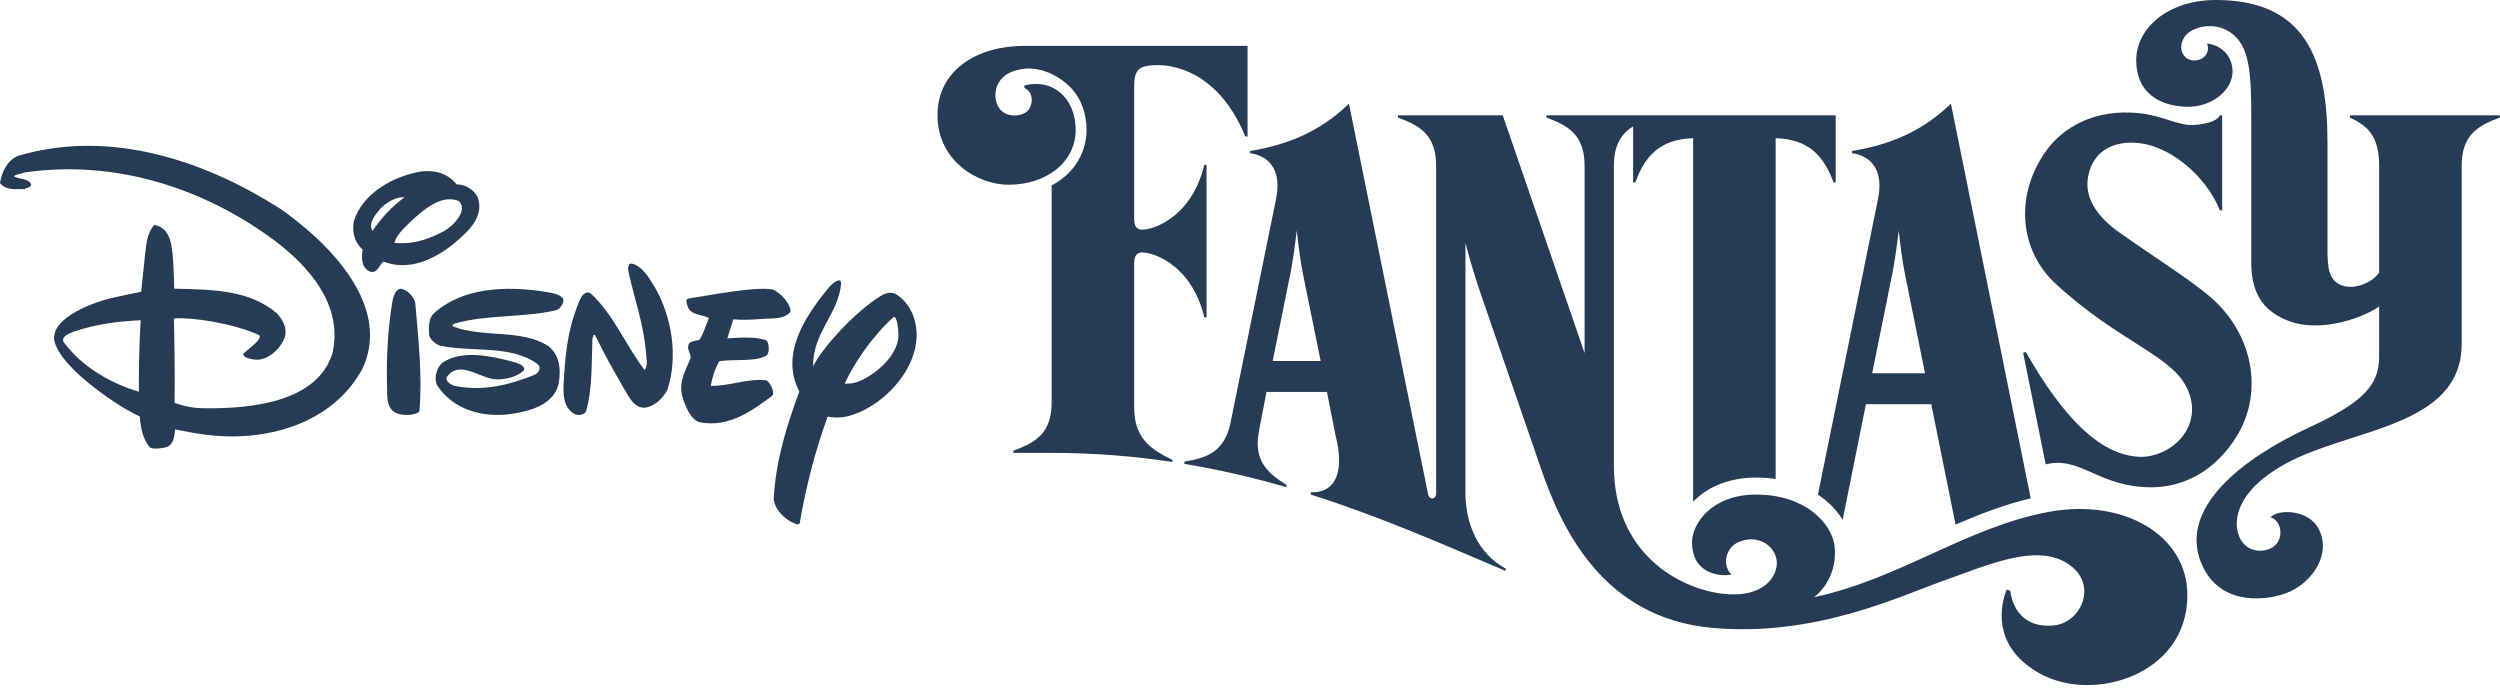 <?xml version="1.0" encoding="UTF-8"?> <svg xmlns="http://www.w3.org/2000/svg" xmlns:xlink="http://www.w3.org/1999/xlink" width="120px" height="33px" viewBox="0 0 120 33" version="1.1"><title>ShipLogo_DisneyFantasy</title><desc>Created with Sketch.</desc><g id="ShipLogo_DisneyFantasy" stroke="none" stroke-width="1" fill="none" fill-rule="evenodd"><g id="Disney-Fantasy" transform="translate(0, 0)" fill="#253B56"><g id="FANTASY" transform="translate(45, 0)"><path d="M44.864,17.916 C45.324,15.632 45.724,13.654 45.819,13.197 C45.933,12.651 46.049,11.816 46.141,11.064 C46.196,11.606 46.296,12.46 46.447,13.202 C46.534,13.626 46.938,15.625 47.401,17.916 L44.864,17.916 Z M44.888,7.867 C45.29,8.373 45.252,9.025 45.138,9.575 C45.136,9.581 45.136,9.586 45.137,9.59 L42.261,23.743 C42.331,23.789 42.4,23.837 42.466,23.886 C42.882,24.2 43.211,24.564 43.448,24.953 C43.712,23.636 44.142,21.5 44.564,19.402 L47.701,19.402 C48.168,21.715 48.638,24.047 48.867,25.18 C50.014,24.682 51.199,24.225 52.475,23.92 L48.644,4.975 L48.514,5.101 C47.211,6.298 45.79,6.932 43.898,7.248 L43.898,7.355 C43.898,7.355 44.52,7.403 44.888,7.867 L44.888,7.867 Z" id="Fill-1"></path><path d="M67.796,5.537 L67.796,5.644 C68.642,6.04 69.199,6.519 69.199,7.96 L69.199,13.076 C68.917,13.528 68.051,13.934 67.414,13.7 C66.776,13.466 66.719,12.857 66.719,11.953 L66.719,6.817 C66.719,2.801 65.625,-2.95855996e-15 61.368,-2.95855996e-15 C59.056,-2.95855996e-15 57.538,1.351 57.538,2.904 C57.538,4.457 58.67,5.083 59.919,5.124 C61.17,5.166 62.162,4.332 62.162,3.432 C62.162,2.635 61.566,2.157 60.941,2.088 C61.134,2.661 60.598,2.988 60.168,2.885 C59.739,2.781 59.545,2.266 59.846,1.786 C60.146,1.307 61.219,0.998 62.035,1.539 C62.995,2.175 63.06,3.481 63.06,5.696 L63.06,12.593 C63.06,14.03 63.59,14.874 64.736,15.359 C66.428,16.076 68.627,15.145 69.199,14.708 L69.199,17.119 C69.199,18.5 68.422,19.325 65.776,20.548 C62.827,21.912 59.324,24.41 60.772,27.271 C61.702,29.11 63.893,28.834 64.867,28.417 C65.956,27.951 66.921,26.635 66.309,25.412 C65.814,24.42 64.3,24.436 63.989,24.835 C64.497,24.979 64.622,25.758 64.226,26.156 C63.853,26.53 62.967,26.603 62.559,25.909 C62.144,25.203 62.187,23.642 64.709,22.256 C67.817,20.547 73.161,20.529 73.161,16.492 L73.161,7.96 C73.161,6.519 73.889,6.04 74.994,5.644 L74.994,5.537 L67.796,5.537 Z" id="Fill-3"></path><path d="M16.089,17.328 C16.46,15.483 16.816,13.716 16.925,13.197 C17.038,12.651 17.154,11.816 17.247,11.064 C17.302,11.606 17.402,12.46 17.553,13.202 C17.652,13.688 18.017,15.483 18.392,17.328 L16.089,17.328 Z M53.358,24.567 C49.4,25.295 46.254,27.766 42.081,28.664 C43.028,27.893 43.157,26.78 43.044,26.122 C42.864,25.082 41.637,23.74 39.29,23.74 C37.154,23.74 36.218,25.146 36.218,26.021 C36.218,27.645 37.718,27.677 38.111,27.575 C37.656,27.168 37.796,26.272 38.497,25.999 C39.453,25.625 40.233,26.258 40.286,26.946 C40.337,27.612 39.711,28.747 37.656,28.496 C35.601,28.244 32.467,26.569 32.467,22.358 L32.467,22.357 L32.467,7.96 C32.467,6.966 32.813,6.43 33.39,6.063 L33.39,8.755 L33.497,8.755 C33.942,7.505 34.688,6.672 36.27,6.636 L36.27,24.08 C36.313,24.036 36.357,23.993 36.403,23.951 C37.056,23.346 38.044,22.92 39.29,22.923 C39.62,22.923 39.934,22.947 40.232,22.991 L40.232,6.636 C41.814,6.672 42.561,7.505 43.006,8.755 L43.112,8.755 L43.112,5.537 L29.227,5.537 L29.227,5.644 C30.332,6.04 31.06,6.519 31.06,7.96 L31.06,16.949 L27.132,5.537 L22.101,5.537 L22.101,5.644 C23.206,6.04 23.934,6.519 23.934,7.96 L23.934,23.693 C23.934,23.969 23.609,24.027 23.546,23.715 L19.749,4.975 L19.62,5.101 C18.317,6.298 16.896,6.932 15.003,7.248 L15.003,7.355 C15.003,7.355 15.625,7.403 15.994,7.867 C16.396,8.373 16.358,9.025 16.243,9.575 C16.242,9.581 16.242,9.586 16.243,9.59 L14.025,20.487 C13.69,21.686 12.937,21.988 11.851,22.156 L11.851,22.264 C11.851,22.264 11.852,22.265 11.853,22.265 C13.572,22.551 15.199,22.936 16.747,23.384 C16.747,23.384 16.748,23.384 16.748,23.384 L16.748,23.273 C15.749,22.655 15.149,22.029 15.445,20.61 C15.481,20.44 15.692,19.305 15.791,18.814 L18.693,18.814 C18.835,19.511 19.089,20.838 19.11,20.919 C19.51,22.492 19.213,23.667 17.924,23.629 L17.924,23.745 L17.953,23.751 C21.4,24.846 24.454,26.215 27.271,27.405 L27.273,27.406 L27.273,27.29 C25.93,26.569 25.341,25.125 25.341,23.629 C25.341,23.407 25.341,16.351 25.341,11.666 C25.469,12.147 25.744,13.143 26.034,13.983 C26.398,15.037 28.966,22.488 28.966,22.488 C29.93,25.286 31.885,29.661 37.195,30.138 C42.135,30.583 46.197,28.614 48.337,27.857 C50.477,27.101 52.98,25.946 54.485,27.23 C55.631,28.207 54.859,29.861 53.627,30.015 C52.46,30.16 51.641,29.531 51.491,28.348 L51.315,28.308 C50.876,29.455 50.867,31.186 52.903,32.324 C55.473,33.761 59.994,32.4 59.994,28.568 C59.994,25.664 56.905,23.914 53.358,24.567 L53.358,24.567 Z" id="Fill-5"></path><path d="M57.652,21.925 C55.808,21.824 54.046,20.072 52.239,16.894 L52.11,16.932 L53.194,22.289 C54.881,21.874 55.717,23.39 58.269,23.39 C59.705,23.39 61.286,22.703 62.374,20.919 C63.682,18.773 63.112,15.986 61.104,14.262 C60.088,13.39 58.236,12.231 56.73,11.16 C55.737,10.455 54.996,9.525 55.243,8.408 C55.577,6.894 56.983,6.69 58.055,6.935 C59.226,7.204 60.826,8.335 61.558,10.098 L61.664,10.098 L61.664,5.537 L61.558,5.537 C61.458,5.761 61.031,5.945 60.339,5.998 C59.571,6.057 58.833,5.555 57.702,5.434 C55.551,5.205 53.996,6.109 53.167,7.307 C51.649,9.502 52.008,12.085 53.658,13.608 C56.813,16.522 59.376,17.058 60.053,18.806 C60.753,20.611 59.094,22.003 57.652,21.925" id="Fill-8"></path><path d="M9.686,12.137 C10.026,12.002 12.153,12.502 12.808,15.232 L12.914,15.232 L12.914,7.91 L12.808,7.91 C12.153,10.64 10.026,11.14 9.686,11.005 C9.502,10.932 9.44,10.792 9.44,10.441 L9.44,4.175 C9.44,3.734 9.491,3.381 9.808,3.237 C10.357,2.988 13.24,2.81 14.776,6.551 L14.883,6.551 L14.883,2.203 L4.138,2.203 C1.973,2.203 7.40148683e-15,3.318 7.40148683e-15,5.526 C7.40148683e-15,7.734 1.938,8.867 3.411,8.867 C5.233,8.867 6.632,7.78 6.632,6.237 C6.632,4.695 5.514,3.748 4.172,4.103 L4.172,4.224 C4.621,4.418 4.587,5.011 4.367,5.279 C4.116,5.584 3.409,5.681 3.026,5.274 C2.632,4.855 2.637,3.811 3.572,3.443 C4.742,2.982 5.913,3.646 6.498,4.318 C6.919,4.81 7.153,5.482 7.153,6.237 C7.156,7.171 6.716,7.992 6.031,8.538 C5.86,8.674 5.676,8.795 5.479,8.9 L5.479,19.315 C5.479,20.756 4.751,21.235 3.646,21.631 L3.646,21.738 L5.467,21.738 C7.504,21.738 9.423,21.896 11.241,22.169 L11.273,22.177 L11.273,22.071 C10.168,21.547 9.44,20.983 9.44,19.542 L9.44,12.702 C9.44,12.351 9.502,12.21 9.686,12.137" id="Fill-10"></path></g><g id="DISNEY" transform="translate(0, 7)"><path d="M30.341,5.654 C30.108,5.62 30.135,5.959 30.191,6.151 C30.47,7.394 30.898,8.591 31.005,9.902 C31.027,10.173 31.113,10.535 30.941,10.761 C30.02,9.563 29.484,8.139 28.37,7.1 C28.193,6.948 27.978,7.103 27.877,7.303 C27.362,8.411 27.164,9.63 27.084,10.919 C27.041,11.608 26.913,12.523 27.598,12.885 C27.791,12.953 28.059,12.921 28.134,12.727 C28.434,11.687 28.394,10.478 28.434,9.314 C28.434,9.207 28.501,8.995 28.563,9.088 C29.023,10.026 29.49,10.862 29.998,11.732 C30.255,12.173 30.483,12.597 30.963,12.568 C31.434,12.501 31.82,12.116 32.034,11.71 C32.57,10.083 32.227,8.185 31.455,6.829 C31.177,6.377 30.855,5.789 30.341,5.654" id="Fill-13"></path><path d="M26.192,7.011 C24.299,6.702 22.165,6.796 20.8,8.066 C20.562,8.313 20.576,8.776 20.599,9.099 C20.66,9.309 20.912,9.529 21.136,9.594 C22.635,9.917 24.559,9.529 25.834,10.498 C25.991,10.692 25.848,10.896 25.655,10.993 C24.47,11.467 23.214,11.803 21.826,11.523 C21.639,11.475 21.359,11.286 21.449,11.101 C22.008,10.283 22.948,11.079 23.642,11.187 C23.988,11.26 24.76,11.165 25.14,10.778 C25.261,10.56 24.841,10.425 24.559,10.347 C23.574,10.089 22.187,9.788 21.27,10.39 C21.01,10.56 20.8,11.079 20.979,11.488 C21.74,12.672 23.199,13.071 24.559,12.866 C25.484,12.726 26.595,12.414 26.819,11.402 C26.925,10.762 26.886,10.067 26.326,9.615 C25.029,8.776 23.172,9.228 21.74,8.668 C21.695,8.604 21.723,8.582 21.807,8.539 C23.328,8.087 25.118,8.259 26.684,7.893 C26.911,7.829 27.121,7.479 27.02,7.312 C26.796,7.097 26.505,7.062 26.192,7.011" id="Fill-15"></path><path d="M37.041,6.887 C36.178,6.765 34.353,7.127 33.074,7.324 C32.9,7.346 32.944,7.499 32.987,7.63 C33.095,8.154 33.659,8.067 34.027,8.264 C33.876,8.613 33.789,8.985 33.572,9.313 C33.377,9.378 33.052,9.335 33.031,9.641 C33.011,9.826 33.161,9.949 33.146,10.194 C32.944,10.714 32.593,11.26 32.727,11.935 C32.89,12.531 33.174,13.173 33.594,13.269 C34.938,13.531 36.043,12.766 37.062,12.001 C37.239,11.821 36.9,11.274 36.781,11.257 C35.87,11.148 35.025,11.542 34.114,11.52 C34.201,11.083 34.312,10.709 34.529,10.337 C35.272,10.227 36.377,10.384 36.824,10.034 C36.954,9.881 36.9,9.403 36.781,9.335 C36.217,9.138 35.477,9.211 34.911,9.244 C35.003,8.952 35.098,8.624 35.198,8.329 C35.675,8.373 36.151,8.343 36.586,8.307 C37.049,8.269 37.604,8.351 37.93,7.98 C38.024,7.791 37.658,7.286 37.453,7.127 C37.247,6.969 37.157,6.903 37.041,6.887" id="Fill-17"></path><path d="M19.269,6.863 C18.994,6.842 18.902,7.206 18.85,7.382 C18.628,8.679 18.537,10.126 18.578,11.531 C18.594,12.055 18.505,12.763 19.244,12.893 C19.54,12.958 20.088,12.893 20.131,12.72 C20.279,11.078 20.082,9.24 19.934,7.555 C19.919,7.382 19.663,6.95 19.269,6.863" id="Fill-19"></path><path d="M6.666,11.805 C5.358,11.408 3.974,10.66 3.062,9.427 C2.847,9.083 3.648,8.877 4.039,8.767 C4.902,8.524 5.819,8.415 6.753,8.371 C6.675,9.592 6.658,10.949 6.666,11.805 M14.869,4.13 C14.644,3.933 13.843,3.269 13.42,3 C9.895,0.754 5.342,-0.831 0.912,0.468 C0.347,0.666 0.087,1.261 0,1.789 C0.282,2.141 0.716,2.075 1.173,2.075 C1.281,2.009 1.477,2.009 1.498,1.855 C1.346,1.525 0.912,1.635 0.673,1.459 C0.803,1.327 0.999,1.371 1.151,1.283 C5.45,0.644 9.684,1.992 13.051,4.452 C14.831,5.754 16.525,7.688 15.939,10.022 C15.17,12.275 12.161,12.622 9.815,12.597 C9.294,12.592 8.846,12.509 8.382,12.333 C8.398,10.927 8.371,9.18 8.347,8.283 C9.313,8.225 11.183,8.525 12.421,9.075 C12.66,9.235 11.965,9.713 11.704,9.956 C11.56,10.129 12.09,10.294 12.442,10.264 C12.985,10.176 13.441,9.736 13.659,9.229 C13.81,8.745 13.583,8.368 13.289,8.04 C11.965,6.896 10.143,6.901 8.363,6.857 C8.344,6.222 8.33,5.272 8.211,4.703 C8.091,4.133 7.817,3.88 7.405,3.792 C7.079,4.166 7.027,4.653 6.97,5.157 C6.901,5.773 6.837,6.442 6.775,7.006 C6.775,7.006 5.806,7.198 5.233,7.336 C4.661,7.474 2.413,8.203 2.606,9.361 C2.861,10.39 4.473,11.629 5.581,12.355 C5.941,12.592 6.308,12.798 6.71,12.993 C6.756,13.527 6.84,14.05 7.187,14.468 C7.299,14.573 7.692,14.532 7.991,14.468 C8.36,14.314 8.371,13.912 8.404,13.61 C8.792,13.678 9.253,13.789 9.926,13.874 C12.619,14.215 15.917,13.434 17.394,10.704 C18.631,8.085 16.481,5.545 14.869,4.13" id="Fill-21"></path><path d="M21.337,4.08 C20.622,4.463 19.833,4.759 18.923,4.652 C19.039,4.325 19.27,4.06 19.624,3.72 C20.259,3.114 21.119,2.357 21.933,2.616 C22.033,2.648 22.088,2.688 22.15,2.85 C22.293,3.223 21.803,3.806 21.337,4.08 M17.88,4.085 C17.663,3.702 18.01,3.319 18.27,2.999 C18.565,2.714 18.985,2.445 19.419,2.467 C18.809,2.914 18.294,3.473 17.88,4.085 M22.93,2.467 C22.735,2.084 22.323,1.849 21.912,1.849 C21.499,1.317 20.849,1.147 20.199,1.232 C18.877,1.466 17.424,2.254 16.991,3.595 C16.882,4.128 17.012,4.618 17.403,4.98 C17.359,5.309 17.316,5.767 17.685,6.002 C18.096,6.214 18.186,5.735 18.4,5.554 C19.614,6.023 20.784,5.469 21.695,4.766 C22.41,4.17 23.277,3.446 22.93,2.467" id="Fill-23"></path><path d="M43.115,9.265 C42.963,10.298 41.714,11.173 41.086,11.354 C40.876,11.414 40.781,11.414 40.547,11.42 C40.903,10.576 41.863,9.133 42.877,8.232 C43.047,8.061 43.158,8.913 43.115,9.265 M43.028,7.132 C42.804,6.99 42.575,7.058 42.359,7.154 C41.022,7.946 39.406,9.779 39.036,10.581 C38.975,9.023 40.266,8.034 40.374,6.605 C40.377,6.247 39.905,6.632 39.748,6.846 C38.626,8.21 37.44,10.012 38.368,11.794 C37.763,13.42 37.245,15.092 37.138,16.916 C37.159,17.378 37.526,17.774 37.914,18.016 C38.044,18.082 38.354,18.258 38.389,18.104 C38.691,16.345 39.123,14.652 39.727,13.003 C40.296,13.077 40.647,13.063 41.41,12.717 C42.704,12.079 43.935,10.694 43.999,9.177 C44.018,8.363 43.719,7.594 43.028,7.132" id="Fill-25"></path></g></g></g></svg> 